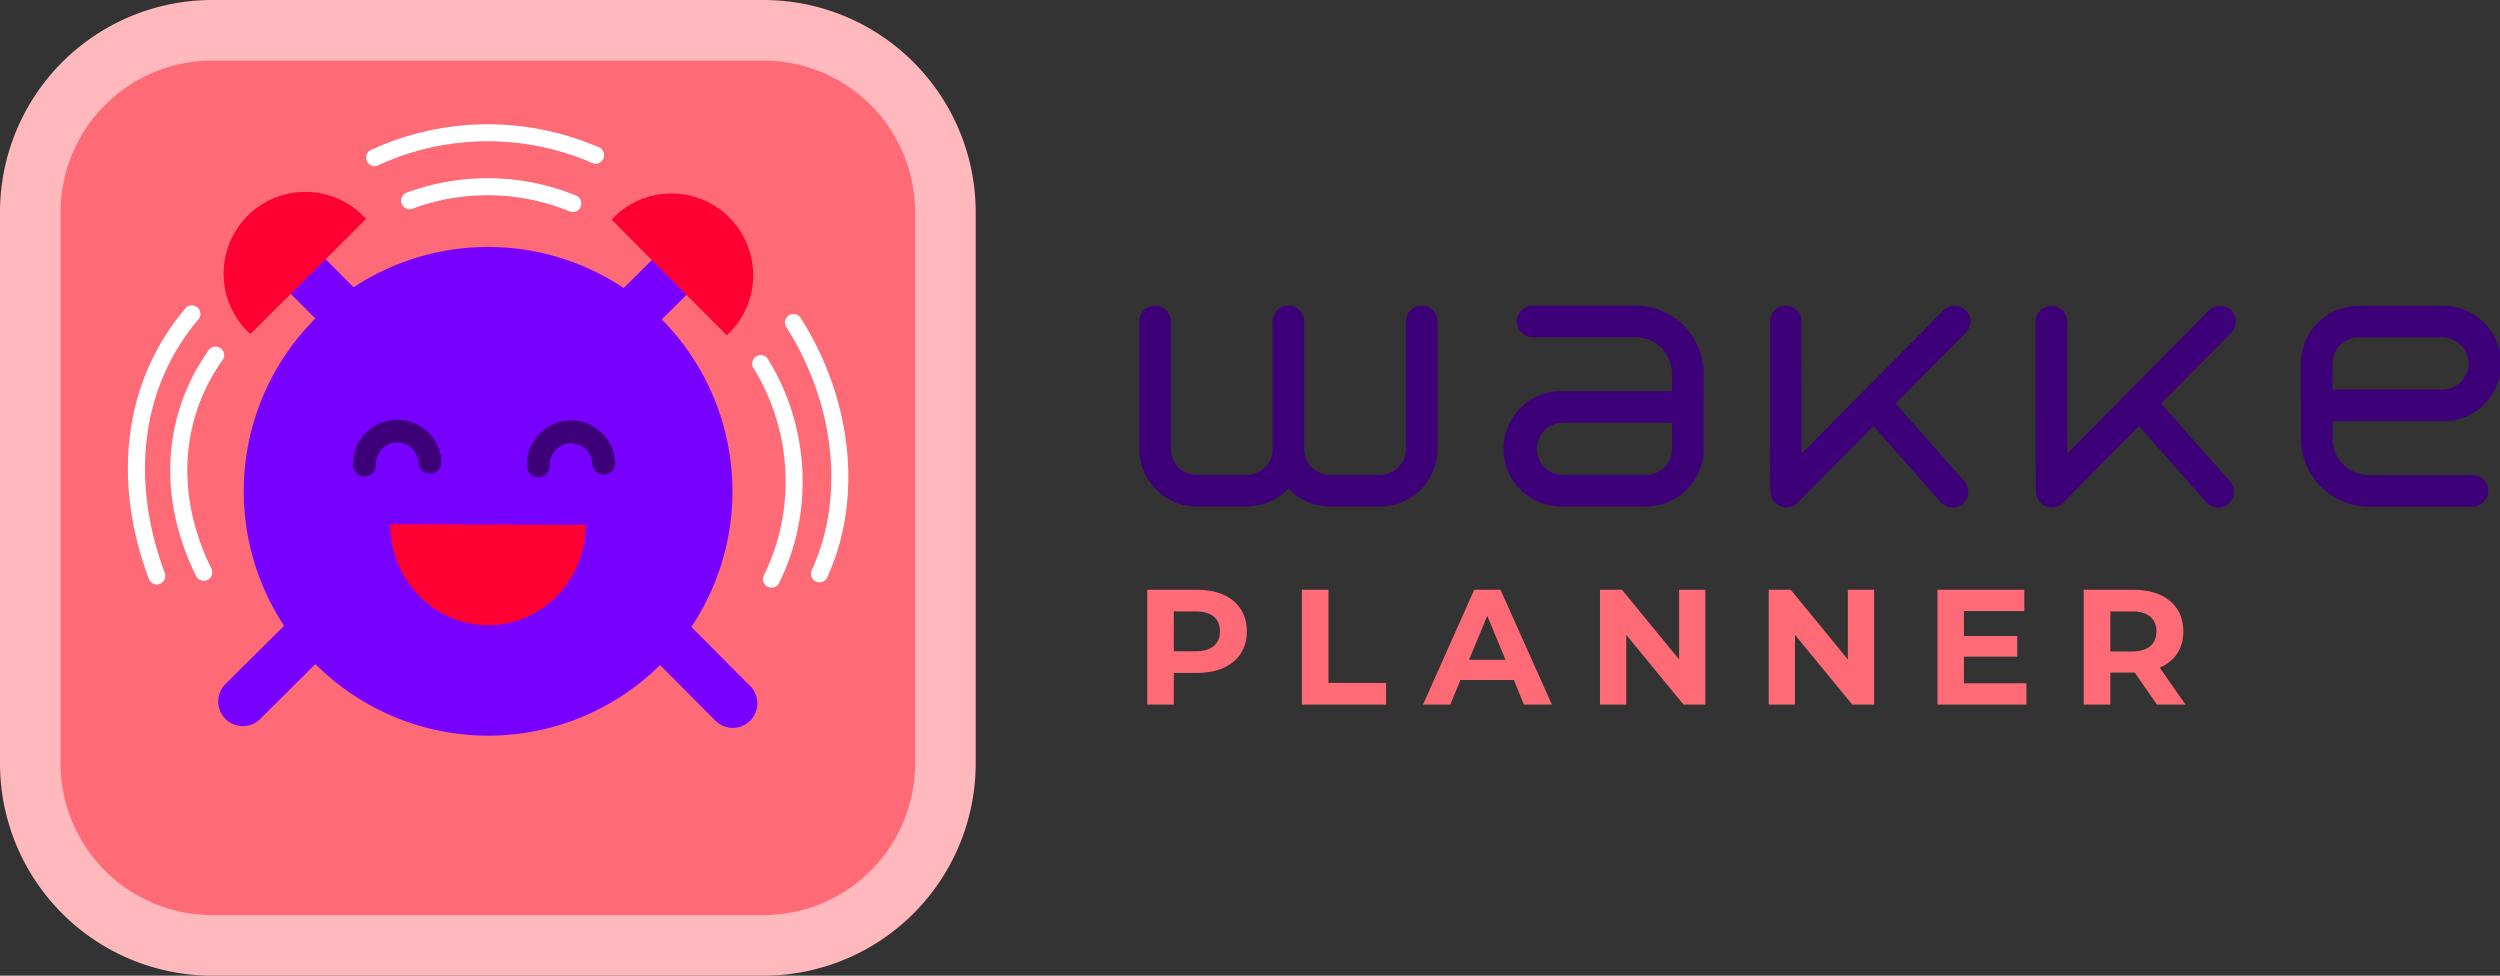<svg xmlns="http://www.w3.org/2000/svg" viewBox="0 0 1162.59 453.73"><rect x="0" y="0" width="1162.59" height="453.73" fill="#333333" stroke="none"/><g id="Layer_2" data-name="Layer 2"><g id="Camada_1" data-name="Camada 1"><g id="wakke_planner" data-name="wakke planner"><g id="Arte_4" data-name="Arte 4"><path d="M777.58,208.71a12.15,12.15,0,0,1-12.14,12.15H726.51a12.15,12.15,0,0,1,0-24.29h51.07Zm14.63-20.9V173.67a31.56,31.56,0,0,0-31.52-31.52h-48.2a7.35,7.35,0,0,0,0,14.69h48.2a16.85,16.85,0,0,1,16.83,16.83v8.22h-51a26.83,26.83,0,1,0,0,53.65h38.93a26.86,26.86,0,0,0,26.83-26.83V190a8.1,8.1,0,0,0-.14-1.4,7.22,7.22,0,0,0,.08-.8" fill="#3d0078"/><path d="M1084.69,169.06a12.15,12.15,0,0,1,12.14-12.15h38.94a12.14,12.14,0,1,1,0,24.28h-51.08Zm65.09,51.87h-48.2a16.85,16.85,0,0,1-16.83-16.83v-8.22h51a26.83,26.83,0,1,0,0-53.65h-38.94A26.82,26.82,0,0,0,1070,169.06v18.7a7.23,7.23,0,0,0,.15,1.4,6.75,6.75,0,0,0-.09.8V204.1a31.55,31.55,0,0,0,31.52,31.51h48.2a7.34,7.34,0,1,0,0-14.68" fill="#3d0078"/><path d="M1037.61,144.31a7.35,7.35,0,0,0-10.39.05l-65.91,66.57,0-61.38a7.34,7.34,0,0,0-7.34-7.33h0a7.33,7.33,0,0,0-7.34,7.34l.06,77.17a7.81,7.81,0,0,0,.19,1.62,7.33,7.33,0,0,0,12.54,5.42l35.28-35.63L1026,233.56a7.34,7.34,0,1,0,11-9.73l-32-36.15,32.65-33a7.35,7.35,0,0,0-.05-10.39" fill="#3d0078"/><path d="M914.12,144.31a7.35,7.35,0,0,0-10.39.05l-65.91,66.58-.05-61.39a7.34,7.34,0,0,0-7.34-7.33h0a7.34,7.34,0,0,0-7.34,7.34l.07,77.17a7.18,7.18,0,0,0,.19,1.62,7.32,7.32,0,0,0,7.32,7.6,7.34,7.34,0,0,0,5.22-2.18l35.28-35.63,31.35,35.42a7.34,7.34,0,1,0,11-9.73l-32-36.15,32.65-33a7.35,7.35,0,0,0,0-10.39" fill="#3d0078"/><path d="M661.11,142.15a7.35,7.35,0,0,0-7.34,7.35v59.32a12,12,0,0,1-12,12H618.49a12,12,0,0,1-12-12V149.5a7.34,7.34,0,0,0-7.34-7.35h0a7.34,7.34,0,0,0-7.34,7.35v59.34a12,12,0,0,1-12,12H556.5a12,12,0,0,1-12-12V149.5a7.34,7.34,0,1,0-14.68,0v59.32a26.74,26.74,0,0,0,26.71,26.71h23.25a26.61,26.61,0,0,0,19.37-8.37,26.61,26.61,0,0,0,19.37,8.37h23.25a26.75,26.75,0,0,0,26.72-26.71V149.5a7.35,7.35,0,0,0-7.35-7.35" fill="#3d0078"/><path d="M579.84,293.63c0,11.91-8.93,19.31-23.2,19.31H545.87v14.73H533.51V274.24h23.13C570.91,274.24,579.84,281.64,579.84,293.63Zm-12.52,0c0-5.88-3.81-9.32-11.37-9.32H545.87v18.55H556C563.51,302.86,567.32,299.43,567.32,293.63Z" fill="#fe6a75"/><path d="M605.42,274.24h12.36V317.6h26.8v10.07H605.42Z" fill="#fe6a75"/><path d="M704,316.22H679.16l-4.73,11.45H661.75l23.82-53.43h12.21l23.9,53.43h-13Zm-3.89-9.39-8.48-20.46-8.47,20.46Z" fill="#fe6a75"/><path d="M793.05,274.24v53.43H782.9l-26.64-32.44v32.44H744.05V274.24h10.22l26.57,32.44V274.24Z" fill="#fe6a75"/><path d="M871.53,274.24v53.43H861.38l-26.65-32.44v32.44H822.52V274.24h10.23l26.56,32.44V274.24Z" fill="#fe6a75"/><path d="M942.37,317.75v9.92H901V274.24h40.38v9.92H913.29v11.6H938.1v9.62H913.29v12.37Z" fill="#fe6a75"/><path d="M1003.06,327.67l-10.31-14.88H981.38v14.88H969V274.24h23.13c14.28,0,23.21,7.4,23.21,19.39,0,8-4.05,13.89-11,16.87l12,17.17Zm-11.61-43.36H981.38v18.63h10.07c7.56,0,11.38-3.51,11.38-9.31S999,284.31,991.45,284.31Z" fill="#fe6a75"/><rect x="14.09" y="14.09" width="425.54" height="425.55" rx="84.55" fill="#fe6a75"/><path d="M355.09,453.73H98.64A98.75,98.75,0,0,1,0,355.09V98.64A98.75,98.75,0,0,1,98.64,0H355.09a98.75,98.75,0,0,1,98.64,98.64V355.09A98.75,98.75,0,0,1,355.09,453.73ZM98.64,28.18A70.54,70.54,0,0,0,28.18,98.64V355.09a70.54,70.54,0,0,0,70.46,70.46H355.09a70.54,70.54,0,0,0,70.46-70.46V98.64a70.54,70.54,0,0,0-70.46-70.46Z" fill="#ffb8bb"/><path d="M358.73,273.31a4,4,0,0,1-3.54-5.72c15-30.11,13.26-66.84-4.46-95.86a4,4,0,1,1,6.75-4.12c19.13,31.32,21,71,4.8,103.5A3.94,3.94,0,0,1,358.73,273.31Z" fill="#fff"/><path d="M266.44,98.63a3.85,3.85,0,0,1-1.51-.31,100.61,100.61,0,0,0-73.51-1.12,4,4,0,0,1-2.82-7.4A108.57,108.57,0,0,1,268,91a4,4,0,0,1-1.51,7.62Z" fill="#fff"/><path d="M94.76,270.11a4,4,0,0,1-3.55-2.2c-17.79-36-15.81-74.06,5.45-104.52a4,4,0,1,1,6.49,4.53c-19.55,28-21.32,63.19-4.84,96.48a4,4,0,0,1-3.55,5.71Z" fill="#fff"/><path d="M381.08,270.81a3.9,3.9,0,0,1-1.65-.36,4,4,0,0,1-1.94-5.25c15.57-33.94,10.94-77.44-12.1-113.54a4,4,0,0,1,6.68-4.25c24.46,38.33,29.3,84.73,12.61,121.1A4,4,0,0,1,381.08,270.81Z" fill="#fff"/><path d="M174.1,77.31a4,4,0,0,1-1.68-7.54,129.76,129.76,0,0,1,106.65-1A4,4,0,0,1,275.84,76a121.74,121.74,0,0,0-100.06.9A3.88,3.88,0,0,1,174.1,77.31Z" fill="#fff"/><path d="M348.62,318.81l-27.11-27.27a113.64,113.64,0,0,0-13.76-143L323.4,133a11.42,11.42,0,0,0-16.11-16.2l-17.24,17.14a113.67,113.67,0,0,0-125.62-.34l-17.15-17.24a11.42,11.42,0,0,0-16.2,16.11l15.56,15.64A113.64,113.64,0,0,0,132.1,291l-27.26,27.11A11.42,11.42,0,0,0,121,334.34l25.67-25.53a113.61,113.61,0,0,0,160.28.44l25.53,25.66a11.42,11.42,0,1,0,16.19-16.1Z" fill="#7800ff"/><path d="M284.42,102.12A38,38,0,1,1,338,155.94" fill="#f03"/><path d="M170.23,101.81a38,38,0,1,0-53.82,53.53" fill="#f03"/><path d="M181.48,243.77c-.07,25.86,20.23,46.88,45.33,47s45.51-20.84,45.58-46.7" fill="#f03"/><path d="M250.33,222a5.32,5.32,0,0,1-5.29-5.12,20.69,20.69,0,0,1,19.88-21.39,20.69,20.69,0,0,1,21.17,19.62,5.32,5.32,0,1,1-10.63.51,10,10,0,0,0-10.21-9.49,9.8,9.8,0,0,0-6.87,3.17,9.91,9.91,0,0,0-2.7,7.18,5.33,5.33,0,0,1-5.12,5.52Z" fill="#3d0078"/><path d="M169.5,221.59a5.34,5.34,0,0,1-5.29-5.13,20.55,20.55,0,0,1,41.06-1.77,5.32,5.32,0,0,1-10.63.52,10,10,0,0,0-10.21-9.49,9.77,9.77,0,0,0-6.88,3.16,9.94,9.94,0,0,0-2.7,7.18,5.32,5.32,0,0,1-5.12,5.52Z" fill="#3d0078"/><path d="M72.92,271.79a4,4,0,0,1-3.71-2.58C51.7,222.29,58,176.28,86.59,143a4,4,0,0,1,6,5.16C66,179.18,60.15,222.3,76.63,266.44a4,4,0,0,1-2.33,5.1A3.91,3.91,0,0,1,72.92,271.79Z" fill="#fff"/></g></g></g></g></svg>